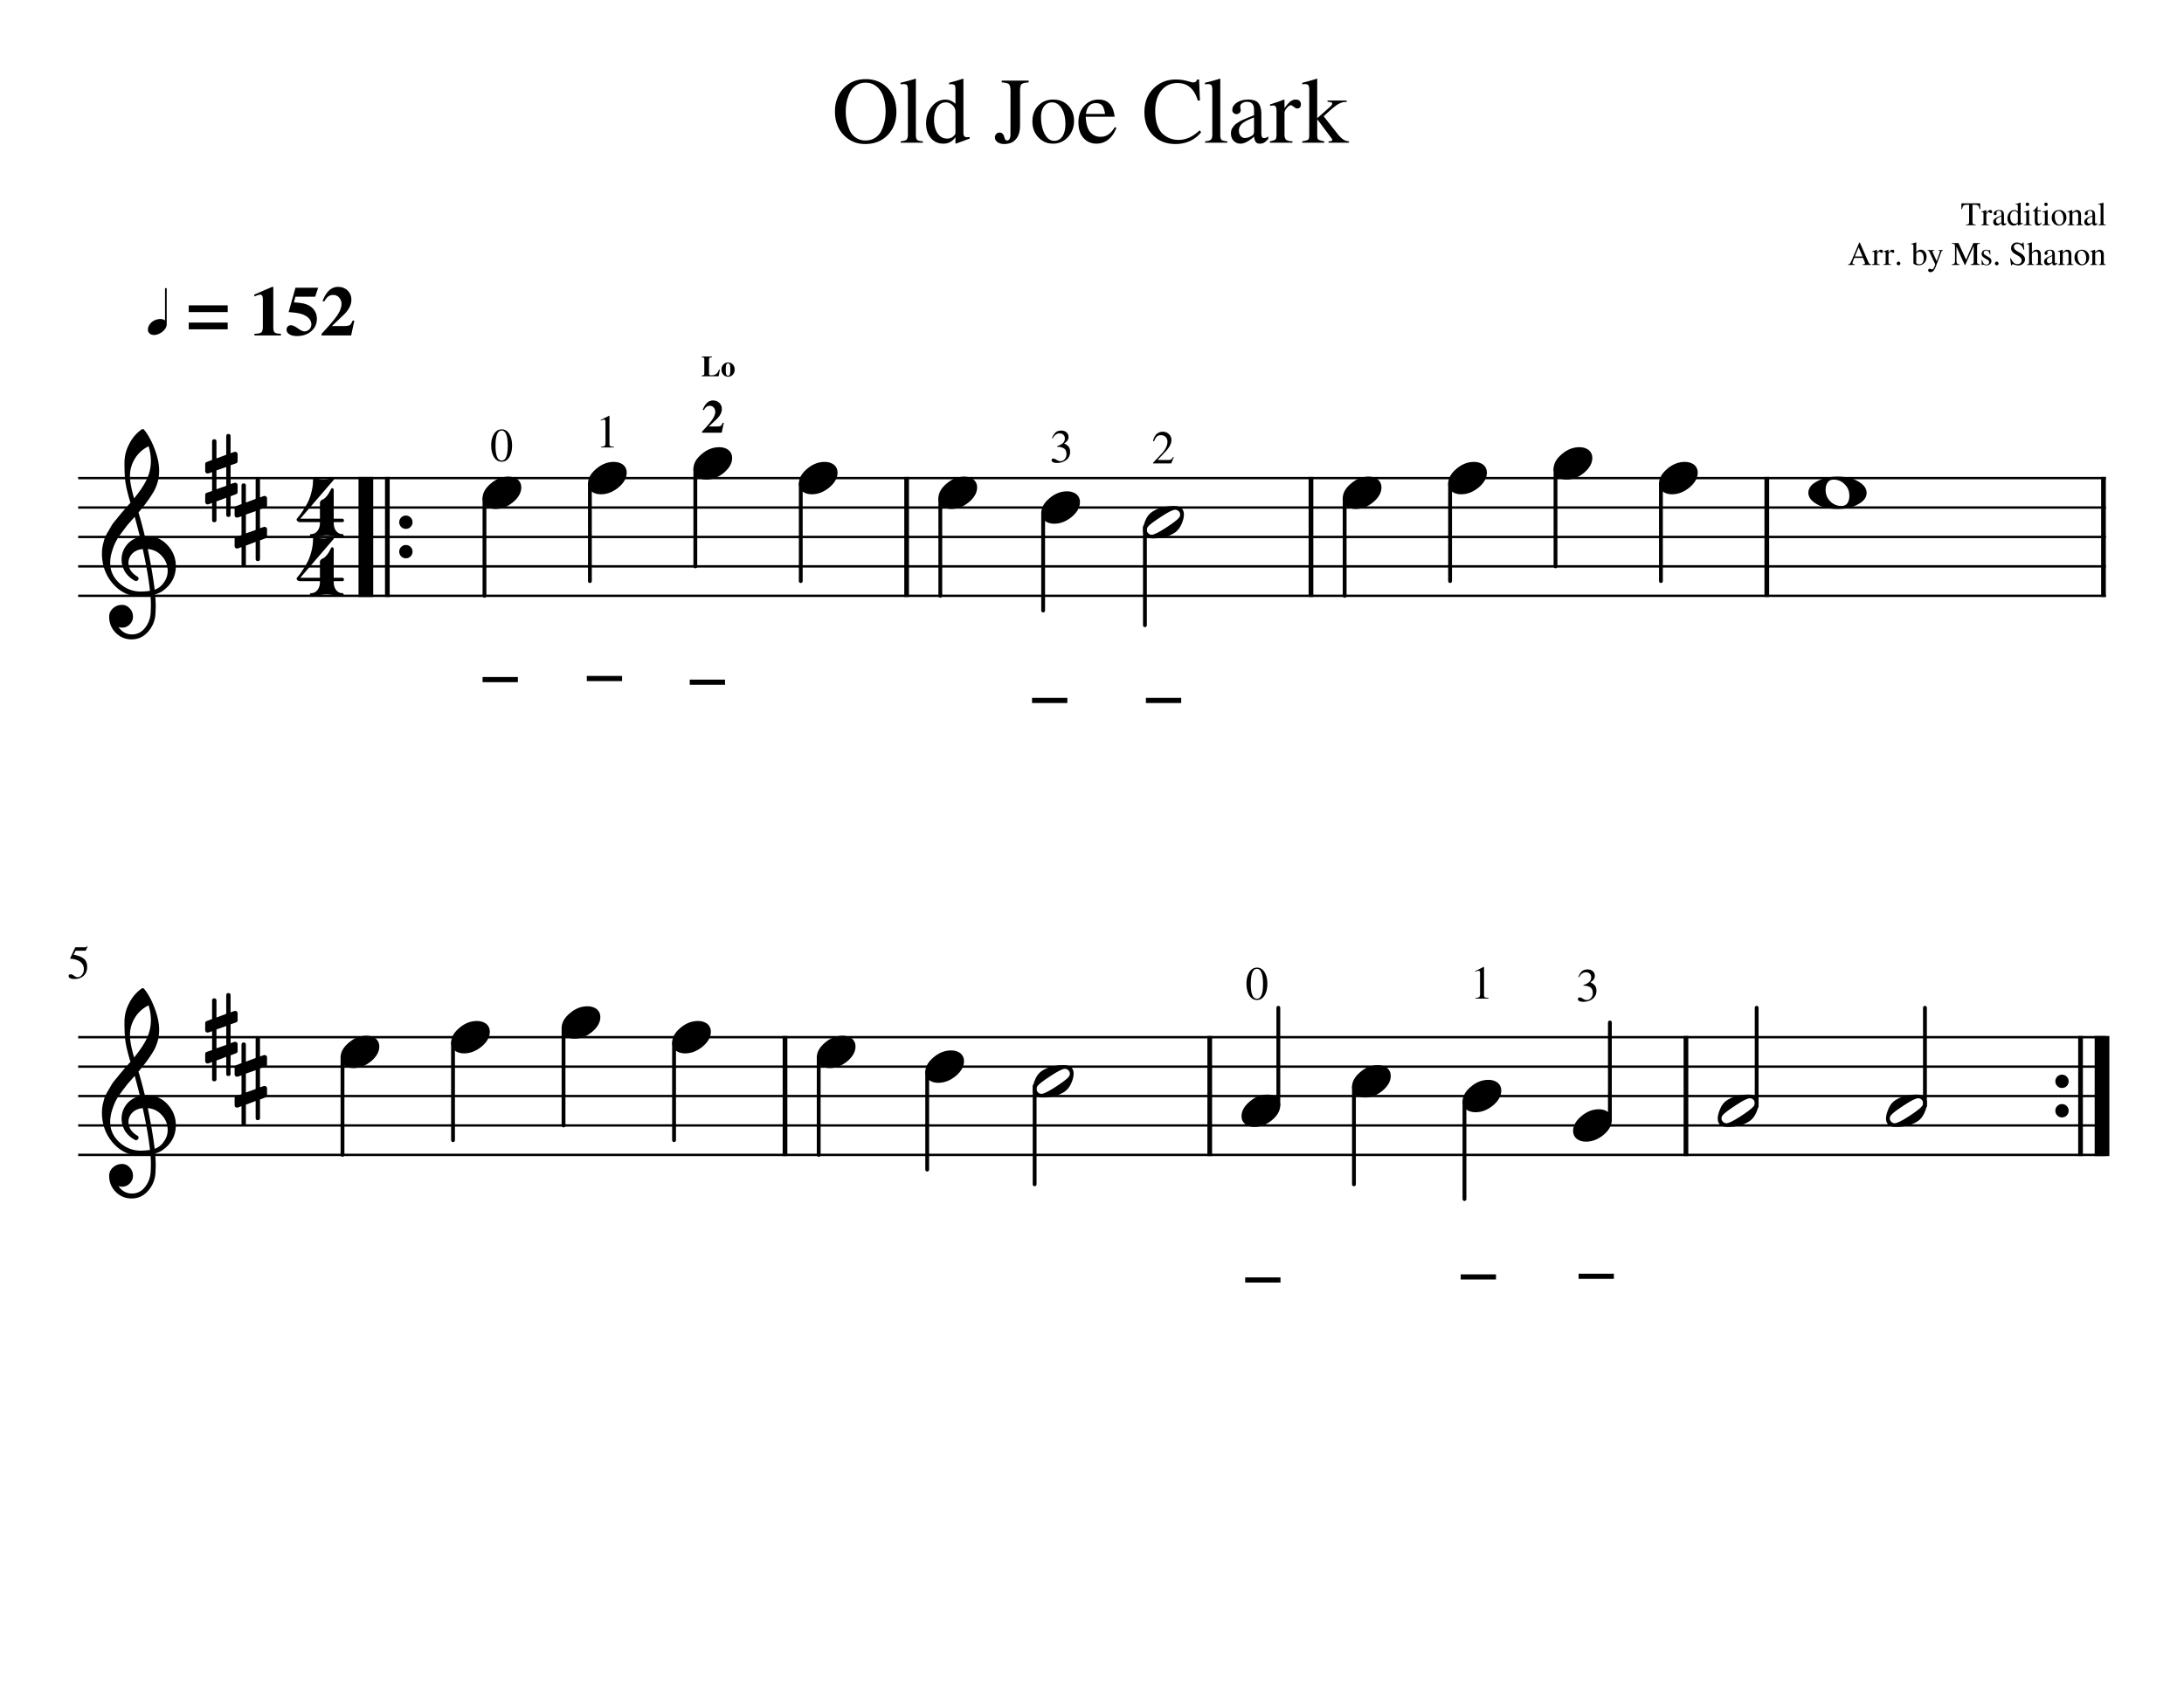 <svg width="3960" height="3060" xmlns="http://www.w3.org/2000/svg" version="1.2" baseProfile="tiny"><path fill="#fff" fill-rule="evenodd" d="M0 0h3960v3060H0V0"/><path class="StaffLines" fill="none" stroke="#000" stroke-width="4.27" stroke-linejoin="bevel" d="M141.732 866.769H3818.27M141.732 920.117H3818.27M141.732 973.465H3818.27M141.732 1026.81H3818.27M141.732 1080.16H3818.27M141.732 1880.38H3818.27M141.732 1933.73H3818.27M141.732 1987.08H3818.27M141.732 2040.43H3818.27M141.732 2093.77H3818.27"/><path class="Text" d="M1568.61 261.107c-15.33 0-28.27-5.427-38.82-16.281-10.56-10.854-15.84-25.031-15.84-42.531 0-17.167 5.22-31.263 15.67-42.289 10.44-11.026 23.77-16.539 40-16.539 16.35 0 29.71 5.484 40.1 16.453 10.38 10.969 15.57 25.317 15.57 43.047 0 17.166-5.25 31.148-15.75 41.945s-24.14 16.195-40.93 16.195m37.14-58.312c0-8.125-.79-15.352-2.38-21.68-1.58-6.328-3.59-11.411-6.02-15.25-2.43-3.838-5.29-7.003-8.56-9.492-3.28-2.49-6.47-4.185-9.58-5.086a34.307 34.307 0 00-9.59-1.352c-5.54 0-10.52 1.185-14.93 3.555s-7.88 5.336-10.43 8.899c-2.54 3.562-4.66 7.77-6.36 12.625-1.69 4.854-2.85 9.513-3.47 13.976a99.1 99.1 0 00-.93 13.649c0 5.76.56 11.406 1.69 16.937 1.13 5.531 2.94 11.065 5.43 16.602 2.49 5.536 6.2 10 11.11 13.39 4.92 3.391 10.77 5.086 17.55 5.086 6.89 0 12.86-1.695 17.89-5.086 5.03-3.39 8.82-7.854 11.37-13.39 2.54-5.537 4.38-11.071 5.51-16.602a83.629 83.629 0 001.7-16.781m27.03-49.969v-2.719c11.28-2.718 20.34-5.213 27.19-7.484l.68.344v101.484c0 4.646.77 7.677 2.3 9.094 1.53 1.416 5.02 2.297 10.45 2.64v2.547h-40.28v-2.547c5.33-.458 8.84-1.479 10.53-3.062 1.7-1.583 2.55-4.646 2.55-9.188v-81.078c0-3.968-.51-6.69-1.53-8.164-1.02-1.474-2.89-2.211-5.61-2.211-2.26 0-4.35.115-6.28.344m100.3 107.609l-.69-.531v-11.172c-5.46 7.802-12.74 11.703-21.85 11.703-9.38 0-16.95-3.377-22.71-10.132-5.76-6.756-8.64-15.581-8.64-26.477 0-12 3.44-22.216 10.34-30.648 6.89-8.433 15.21-12.649 24.94-12.649 6.14 0 12.12 2.542 17.92 7.625v-26.75c0-3.552-.51-5.898-1.52-7.039-1.02-1.141-3.12-1.711-6.29-1.711-1.59 0-2.83.057-3.74.172v-2.719c10.38-2.718 18.76-5.213 25.14-7.484l.86.344v96.109c0 3.948.48 6.544 1.45 7.789.96 1.245 2.97 1.867 6.04 1.867.56 0 1.86-.057 3.9-.172v2.688l-25.15 9.187m-15.88-9.187c4.32 0 7.94-1.206 10.84-3.617 2.9-2.412 4.35-4.571 4.35-6.477v-38.703c0-4.479-1.76-8.401-5.29-11.766-3.53-3.364-7.57-5.046-12.12-5.046-6.49 0-11.67 2.859-15.54 8.578-3.87 5.718-5.8 13.343-5.8 22.875 0 10.323 2.16 18.596 6.48 24.82 4.33 6.224 10.02 9.336 17.08 9.336m95.09-10.875c2.38 0 4.25.737 5.61 2.211 1.37 1.474 2.28 3.117 2.73 4.93.45 1.812 1.08 3.455 1.87 4.929.79 1.474 1.86 2.211 3.22 2.211 4.31 0 6.47-3.739 6.47-11.219v-78.718c0-6.23-.91-10.222-2.72-11.977-1.82-1.755-6.18-2.862-13.1-3.32v-3.219h48.8v3.219c-6.92.458-11.25 1.565-13.01 3.32-1.75 1.755-2.63 5.747-2.63 11.977v62.906c0 10.656-2.5 18.901-7.49 24.734-4.98 5.834-12.07 8.75-21.25 8.75-4.87 0-8.89-1.133-12.07-3.398-3.17-2.266-4.75-5.211-4.75-8.836 0-2.271.82-4.255 2.46-5.953 1.64-1.698 3.59-2.547 5.86-2.547m97.49-59.844c10.95 0 19.96 3.628 27.04 10.883 7.08 7.255 10.62 16.44 10.62 27.555 0 11.781-3.68 21.638-11.04 29.57-7.36 7.932-16.35 11.898-26.96 11.898-10.62 0-19.52-3.825-26.71-11.476-7.19-7.651-10.78-17.201-10.78-28.649 0-11.666 3.51-21.213 10.52-28.64 7.02-7.427 16.12-11.141 27.31-11.141m-22.19 31.531c0 12.011 2.2 22.224 6.6 30.641 4.4 8.417 10.16 12.625 17.28 12.625 6.32 0 11.29-2.693 14.9-8.078 3.62-5.386 5.42-12.849 5.42-22.391 0-11.562-2.25-20.989-6.77-28.281-4.51-7.292-10.33-10.937-17.44-10.937-5.99 0-10.82 2.411-14.49 7.234s-5.5 11.219-5.5 19.187m81.1-.421c.21 7.01 1.18 13.046 2.88 18.109 1.7 5.062 3.91 8.846 6.63 11.351 2.72 2.506 5.47 4.287 8.24 5.344 2.78 1.058 5.7 1.586 8.76 1.586 5.44 0 10.17-1.336 14.2-4.008 4.02-2.672 8.07-7.179 12.14-13.523l2.72 1.172c-3.51 9.302-8.38 16.422-14.61 21.359-6.24 4.938-13.38 7.406-21.42 7.406-9.75 0-17.65-3.445-23.72-10.336-6.06-6.89-9.09-16.205-9.09-27.945 0-12.521 3.48-22.588 10.45-30.203 6.97-7.615 15.67-11.422 26.1-11.422 8.61 0 15.3 2.578 20.06 7.735 4.76 5.156 7.76 12.947 9.01 23.375h-52.35m.32-5.094h34.69c-1.13-7.365-2.89-12.464-5.27-15.297-2.38-2.833-6.18-4.25-11.39-4.25-10.2 0-16.21 6.516-18.03 19.547m106.08-3.063c0-17.583 5.43-31.867 16.3-42.851 10.86-10.985 24.38-16.477 40.56-16.477 7.27 0 14.09.888 20.45 2.664 6.36 1.776 10.05 2.664 11.07 2.664 3.75 0 6.13-1.776 7.15-5.328h3.58l1.53 38.078h-3.92c-6.24-21.083-18.45-31.625-36.62-31.625-12.38 0-22.23 4.591-29.56 13.774-7.33 9.182-10.99 21.481-10.99 36.898 0 9.854 1.28 18.38 3.83 25.578 2.56 7.198 6 12.638 10.32 16.321 4.31 3.682 8.77 6.346 13.37 7.992s9.51 2.469 14.73 2.469c13.4 0 26.07-5.724 37.98-17.172l3.07 3.062c-5.22 6.906-11.86 12.229-19.93 15.969-8.06 3.739-16.92 5.609-26.57 5.609-16.74 0-30.32-5.268-40.73-15.804-10.41-10.537-15.62-24.477-15.62-41.821m109.64-50.656v-2.719c11.28-2.718 20.35-5.213 27.19-7.484l.69.344v101.484c0 4.646.76 7.677 2.29 9.094 1.54 1.416 5.02 2.297 10.46 2.64v2.547h-40.28v-2.547c5.32-.458 8.83-1.479 10.53-3.062 1.7-1.583 2.54-4.646 2.54-9.188v-81.078c0-3.968-.51-6.69-1.53-8.164-1.02-1.474-2.89-2.211-5.61-2.211-2.26 0-4.35.115-6.28.344m47.25 89.125c0-2.031.23-3.922.67-5.672.45-1.75 1.23-3.385 2.35-4.906a98.8 98.8 0 013.18-4.141c1-1.239 2.51-2.508 4.51-3.804 2.01-1.297 3.68-2.368 5.02-3.211 1.34-.844 3.37-1.86 6.11-3.047 2.73-1.188 4.82-2.091 6.27-2.711 1.45-.62 3.74-1.55 6.86-2.789 3.13-1.24 5.41-2.141 6.86-2.703v-10.313c0-9.364-4.28-14.047-12.83-14.047-3.38 0-6.26.823-8.61 2.469-2.36 1.646-3.54 3.599-3.54 5.859 0 .917.14 2.167.42 3.75.28 1.584.42 2.605.42 3.063 0 1.927-.78 3.599-2.34 5.016-1.55 1.416-3.37 2.125-5.44 2.125-1.98 0-3.73-.737-5.24-2.211-1.52-1.474-2.28-3.175-2.28-5.102 0-5.333 2.77-9.841 8.32-13.523 5.54-3.683 12.37-5.524 20.48-5.524 9.07 0 15.32 2.229 18.75 6.688 3.43 4.458 5.14 11.255 5.14 20.39v32.985c0 3.718.37 6.284 1.11 7.695.74 1.411 2.07 2.117 4 2.117 2.37 0 4.87-1.073 7.48-3.219v4.454c-2.94 3.406-5.52 5.723-7.74 6.953-2.21 1.229-4.7 1.843-7.46 1.843-3.38 0-5.87-.989-7.45-2.968-1.59-1.98-2.6-5.235-3.03-9.766-9.68 8.49-17.89 12.734-24.64 12.734-5.07 0-9.22-1.729-12.47-5.187s-4.88-7.891-4.88-13.297m41.83-4.406v-24.516c-10.14 3.719-17.23 7.326-21.29 10.82-4.06 3.495-6.08 7.722-6.08 12.68 0 4.625 1.12 8.065 3.38 10.32 2.25 2.256 4.68 3.383 7.27 3.383 3.82 0 7.93-1.297 12.33-3.89 1.8-1.011 2.98-2.081 3.55-3.211.56-1.13.84-2.992.84-5.586m78.36-40.86c-1.7 0-3.79-.992-6.29-2.976-2.49-1.985-4.14-2.977-4.93-2.977-2.27 0-4.82 1.657-7.66 4.969-2.83 3.313-4.25 6.339-4.25 9.078v38.547c0 4.917.97 8.232 2.9 9.945 1.92 1.714 5.78 2.685 11.56 2.914v2.547h-40.97v-2.547c5.44-1.031 8.81-2.174 10.11-3.429 1.3-1.255 1.95-4.055 1.95-8.399v-42.828c0-3.771-.42-6.427-1.27-7.969-.85-1.541-2.35-2.312-4.51-2.312-1.81 0-3.79.229-5.94.687v-2.656c9.08-2.812 17.51-5.729 25.32-8.75l.85.328v15.188c4.2-5.834 7.77-9.878 10.72-12.133 2.94-2.255 6.17-3.383 9.69-3.383 2.95 0 5.24.771 6.88 2.313 1.64 1.541 2.46 3.682 2.46 6.422 0 2.312-.59 4.127-1.78 5.445-1.18 1.318-2.8 1.976-4.84 1.976m9-43.859v-2.719c9.69-2.385 18.53-4.88 26.52-7.484l.68.344v71.39l23.28-20.734c2.61-2.271 3.91-4.198 3.91-5.781 0-1.136-.59-1.93-1.78-2.383-1.19-.453-3.43-.737-6.72-.852v-2.375h34.69v2.547c-2.61 0-4.67.143-6.21.43-1.53.286-3.71 1.052-6.54 2.297-2.84 1.245-6.15 3.398-9.95 6.461-3.79 3.062-8.47 7.14-14.02 12.234l-4.94 4.594 26.02 32.984c3.51 4.302 6.77 7.388 9.77 9.258 3.01 1.87 6.38 2.919 10.12 3.148v2.547h-37.06v-2.547c4.53 0 6.79-.849 6.79-2.546 0-.459-.17-1-.51-1.625-.33-.625-.87-1.362-1.6-2.211-.74-.849-1.22-1.498-1.45-1.946l-23.8-31.797v29.079c0 4.072.65 6.677 1.96 7.812 1.3 1.135 4.9 2.214 10.79 3.234v2.547h-39.95v-2.547c6.11-1.02 9.77-2.07 10.96-3.148 1.19-1.078 1.79-3.826 1.79-8.242v-81.938c0-4.083-.51-6.833-1.53-8.25-1.02-1.416-2.95-2.125-5.78-2.125-1.59 0-3.4.115-5.44.344M3570.39 371.255h-3.25c-3.36 0-5.6.461-6.74 1.383-1.14.922-2.07 3.018-2.79 6.289h-1.44l.36-10.313h33.83l.36 10.313h-1.44c-.68-3.313-1.59-5.419-2.73-6.32-1.14-.901-3.41-1.352-6.8-1.352h-3.25v30.563c0 2.187.34 3.601 1.02 4.242.68.64 2.26 1.018 4.74 1.133v1.14h-17.51v-1.14c2.48-.157 4.04-.566 4.68-1.227.64-.661.96-2.263.96-4.805v-29.906m39.36 15.172c-.61 0-1.35-.349-2.23-1.047-.88-.698-1.46-1.047-1.74-1.047-.8 0-1.7.586-2.7 1.758-1 1.172-1.5 2.237-1.5 3.195v13.61c0 1.739.34 2.911 1.02 3.515.68.604 2.04.943 4.09 1.016v.906h-14.47v-.906c1.92-.354 3.12-.755 3.57-1.203.46-.448.69-1.438.69-2.969v-15.109c0-1.334-.15-2.271-.45-2.813-.3-.542-.83-.812-1.59-.812-.64 0-1.34.078-2.1.234v-.937c3.21-.99 6.19-2.016 8.94-3.079l.3.11v5.359c1.48-2.062 2.74-3.489 3.78-4.281 1.04-.792 2.18-1.188 3.42-1.188 1.04 0 1.85.271 2.43.813.58.542.87 1.297.87 2.266 0 .812-.21 1.45-.63 1.914-.42.463-.98.695-1.7.695m4.36 15.984c0-.718.08-1.385.23-2 .16-.614.43-1.192.83-1.734.4-.542.77-1.031 1.12-1.469.36-.437.89-.883 1.6-1.336.71-.453 1.3-.831 1.77-1.133.48-.302 1.19-.661 2.16-1.078.96-.416 1.7-.734 2.21-.953.51-.219 1.32-.547 2.42-.984 1.11-.438 1.91-.755 2.42-.953v-3.641c0-3.302-1.51-4.953-4.53-4.953-1.19 0-2.2.289-3.04.867-.84.578-1.26 1.268-1.26 2.07 0 .323.06.763.16 1.321.11.557.16.919.16 1.086 0 .677-.28 1.265-.83 1.765-.55.5-1.19.75-1.92.75-.7 0-1.32-.26-1.85-.781-.54-.521-.81-1.12-.81-1.797 0-1.885.98-3.476 2.94-4.773 1.96-1.297 4.37-1.946 7.23-1.946 3.2 0 5.4.787 6.61 2.36s1.81 3.969 1.81 7.187v11.641c0 1.312.13 2.219.4 2.719.26.5.73.75 1.42.75.83 0 1.71-.381 2.62-1.141v1.578c-1.03 1.198-1.94 2.013-2.72 2.445-.78.433-1.66.649-2.64.649-1.18 0-2.06-.349-2.62-1.047s-.92-1.844-1.06-3.437c-3.42 2.989-6.32 4.484-8.71 4.484-1.79 0-3.26-.609-4.4-1.828-1.15-1.219-1.72-2.781-1.72-4.688m14.76-1.547v-8.656c-3.58 1.313-6.09 2.583-7.51 3.813-1.43 1.229-2.14 2.724-2.14 4.484 0 1.625.39 2.836 1.18 3.633.8.797 1.65 1.195 2.57 1.195 1.35 0 2.8-.458 4.36-1.375.63-.354 1.05-.732 1.25-1.133.19-.401.29-1.054.29-1.961m30.05 8.063l-.23-.172v-3.953c-1.93 2.75-4.5 4.125-7.72 4.125-3.32 0-5.99-1.19-8.02-3.57-2.03-2.381-3.05-5.493-3.05-9.336 0-4.24 1.22-7.847 3.65-10.821 2.43-2.974 5.37-4.461 8.81-4.461 2.16 0 4.27.896 6.33 2.688v-9.438c0-1.26-.18-2.091-.54-2.492-.36-.401-1.11-.601-2.23-.601-.56 0-1 .02-1.31.062v-.969c3.65-.958 6.61-1.838 8.87-2.64l.3.125v33.922c0 1.395.17 2.312.51 2.75.35.437 1.06.656 2.13.656.2 0 .66-.021 1.39-.063v.954l-8.89 3.234m-5.59-3.234c1.52 0 2.79-.425 3.82-1.274 1.02-.849 1.54-1.612 1.54-2.289v-13.656c0-1.584-.63-2.969-1.87-4.156-1.25-1.188-2.68-1.782-4.29-1.782-2.28 0-4.11 1.011-5.48 3.032-1.37 2.02-2.05 4.713-2.05 8.078 0 3.635.76 6.552 2.29 8.75 1.52 2.198 3.54 3.297 6.04 3.297m18.73-20.938c-.87 0-1.71.057-2.52.172v-.891c2.82-.802 5.94-1.901 9.36-3.297l.24.172v21.297c0 2.167.25 3.539.75 4.117.5.578 1.73.946 3.69 1.102v.906h-14.29v-.906c2.09-.115 3.4-.471 3.94-1.07.54-.599.81-1.982.81-4.149v-13.922c0-1.312-.15-2.229-.45-2.75-.3-.521-.81-.781-1.53-.781m3.98-17.406c.89 0 1.64.302 2.25.906.61.604.91 1.323.91 2.156 0 .886-.3 1.617-.91 2.196-.61.578-1.36.867-2.25.867-.84 0-1.55-.3-2.14-.899a2.988 2.988 0 01-.87-2.156c0-.838.3-1.56.91-2.164.6-.604 1.3-.906 2.1-.906m24.57 13.984v1.797h-6.05v17.156c0 1.886.24 3.258.72 4.117.48.86 1.28 1.29 2.39 1.29 1.24 0 2.44-.698 3.61-2.094l.78.656c-1.93 3.115-4.33 4.672-7.2 4.672-3.61 0-5.41-2.552-5.41-7.656V383.13h-3.17c-.17-.115-.25-.245-.25-.391 0-.187.06-.338.18-.453.12-.114.35-.273.69-.476.35-.203.76-.495 1.25-.875.48-.38 1.14-1.071 1.99-2.071.84-1 1.77-2.198 2.78-3.593.65-.917 1.05-1.474 1.2-1.672.29 0 .44.26.44.781v6.953h6.05m5.09 3.422c-.87 0-1.71.057-2.51.172v-.891c2.81-.802 5.93-1.901 9.35-3.297l.24.172v21.297c0 2.167.25 3.539.75 4.117.5.578 1.73.946 3.69 1.102v.906h-14.28v-.906c2.08-.115 3.39-.471 3.93-1.07.54-.599.82-1.982.82-4.149v-13.922c0-1.312-.16-2.229-.46-2.75-.3-.521-.81-.781-1.53-.781m3.99-17.406c.88 0 1.63.302 2.24.906.61.604.91 1.323.91 2.156 0 .886-.3 1.617-.91 2.196-.61.578-1.36.867-2.24.867-.85 0-1.56-.3-2.15-.899a2.988 2.988 0 01-.87-2.156c0-.838.3-1.56.91-2.164.6-.604 1.3-.906 2.11-.906m23.81 13.39c3.87 0 7.06 1.279 9.55 3.836 2.5 2.558 3.74 5.8 3.74 9.727 0 4.156-1.29 7.633-3.89 10.43-2.6 2.796-5.77 4.195-9.52 4.195-3.74 0-6.88-1.349-9.42-4.047-2.54-2.698-3.81-6.068-3.81-10.109 0-4.115 1.24-7.482 3.72-10.102 2.47-2.62 5.68-3.93 9.63-3.93m-7.83 11.125c0 4.24.78 7.844 2.34 10.813 1.55 2.969 3.59 4.453 6.1 4.453 2.23 0 3.98-.95 5.26-2.852 1.27-1.901 1.91-4.533 1.91-7.898 0-4.083-.8-7.411-2.39-9.984-1.6-2.573-3.65-3.86-6.16-3.86-2.11 0-3.82.852-5.11 2.555-1.3 1.703-1.95 3.961-1.95 6.773m23.03-7.468v-1.016c2.97-.865 5.75-1.745 8.34-2.641l.43.11v4.687c2.03-1.896 3.63-3.169 4.8-3.82 1.17-.651 2.46-.977 3.85-.977 2.21 0 3.95.784 5.22 2.352 1.27 1.568 1.91 3.768 1.91 6.602v13.765c0 1.49.24 2.485.72 2.985s1.45.828 2.93.984v.906h-12.53v-.906c1.52-.115 2.53-.513 3.03-1.195.5-.683.75-1.967.75-3.852v-12.578c0-3.886-1.45-5.828-4.36-5.828-1 0-1.91.232-2.75.695-.83.464-1.96 1.372-3.39 2.727v16.906c0 1.083.28 1.846.84 2.289.56.443 1.6.721 3.12.836v.906h-12.78v-.906c1.52-.115 2.52-.464 3-1.047s.71-1.734.71-3.453v-14.922c0-1.49-.15-2.503-.47-3.039-.32-.536-.9-.805-1.74-.805-.76 0-1.31.078-1.63.235m30.53 18.015c0-.718.08-1.385.24-2 .15-.614.43-1.192.82-1.734.4-.542.78-1.031 1.13-1.469.35-.437.89-.883 1.59-1.336.71-.453 1.3-.831 1.78-1.133.47-.302 1.19-.661 2.15-1.078.97-.416 1.7-.734 2.21-.953.51-.219 1.32-.547 2.43-.984 1.1-.438 1.91-.755 2.42-.953v-3.641c0-3.302-1.51-4.953-4.53-4.953-1.19 0-2.2.289-3.04.867-.84.578-1.26 1.268-1.26 2.07 0 .323.05.763.16 1.321.1.557.15.919.15 1.086 0 .677-.27 1.265-.83 1.765-.55.5-1.19.75-1.92.75-.7 0-1.31-.26-1.85-.781s-.8-1.12-.8-1.797c0-1.885.98-3.476 2.93-4.773 1.96-1.297 4.37-1.946 7.24-1.946 3.2 0 5.4.787 6.61 2.36s1.81 3.969 1.81 7.187v11.641c0 1.312.13 2.219.39 2.719s.73.75 1.42.75c.84 0 1.71-.381 2.63-1.141v1.578c-1.03 1.198-1.94 2.013-2.72 2.445-.78.433-1.66.649-2.64.649-1.19 0-2.06-.349-2.63-1.047-.56-.698-.91-1.844-1.06-3.437-3.42 2.989-6.32 4.484-8.7 4.484-1.79 0-3.26-.609-4.41-1.828-1.14-1.219-1.72-2.781-1.72-4.688m14.77-1.547v-8.656c-3.59 1.313-6.09 2.583-7.52 3.813-1.42 1.229-2.14 2.724-2.14 4.484 0 1.625.4 2.836 1.19 3.633.79.797 1.64 1.195 2.56 1.195 1.36 0 2.81-.458 4.36-1.375.64-.354 1.05-.732 1.25-1.133.2-.401.3-1.054.3-1.961m10.12-29.906v-.969c3.99-.958 7.2-1.838 9.61-2.64l.24.125v35.812c0 1.646.27 2.719.81 3.219s1.77.807 3.69.922v.906h-14.22v-.906c1.88-.156 3.13-.513 3.72-1.07.6-.558.9-1.638.9-3.243v-28.625c0-1.395-.18-2.354-.54-2.875-.36-.52-1.02-.781-1.99-.781-.79 0-1.53.042-2.22.125M3392.62 479.193v1.14h-15.29v-1.14c1.59-.042 2.69-.201 3.29-.477.61-.276.91-.789.91-1.539 0-.938-.38-2.255-1.14-3.953l-2.47-5.672h-15.72l-2.76 6.922c-.32.823-.47 1.588-.47 2.297 0 1.614 1.36 2.422 4.07 2.422v1.14h-11.87v-1.14c1.48-.084 2.63-.654 3.45-1.711.81-1.058 2.14-3.769 3.99-8.133l12.47-29.453h1.2l14.94 34.078c.97 2.198 1.77 3.596 2.4 4.195.64.599 1.64.94 3 1.024m-29.4-14.282h13.86l-6.96-16.5-6.9 16.5m48.42-6.484c-.61 0-1.35-.349-2.23-1.047-.88-.698-1.46-1.047-1.74-1.047-.8 0-1.7.586-2.7 1.758-1 1.172-1.5 2.237-1.5 3.195v13.61c0 1.739.34 2.911 1.02 3.515.68.604 2.04.943 4.09 1.016v.906h-14.47v-.906c1.92-.354 3.12-.755 3.58-1.203.45-.448.68-1.438.68-2.969v-15.109c0-1.334-.15-2.271-.45-2.813-.3-.542-.83-.812-1.59-.812-.64 0-1.34.078-2.1.234v-.937c3.21-.99 6.19-2.016 8.94-3.079l.3.11v5.359c1.48-2.062 2.74-3.489 3.78-4.281 1.04-.792 2.18-1.188 3.42-1.188 1.04 0 1.85.271 2.43.813.58.542.87 1.297.87 2.266 0 .812-.21 1.45-.63 1.914-.42.463-.98.695-1.7.695m20.69 0c-.61 0-1.35-.349-2.23-1.047-.88-.698-1.46-1.047-1.74-1.047-.8 0-1.71.586-2.71 1.758-1 1.172-1.5 2.237-1.5 3.195v13.61c0 1.739.35 2.911 1.03 3.515.68.604 2.04.943 4.08 1.016v.906h-14.47v-.906c1.93-.354 3.12-.755 3.58-1.203.46-.448.69-1.438.69-2.969v-15.109c0-1.334-.15-2.271-.45-2.813-.3-.542-.84-.812-1.6-.812-.63 0-1.33.078-2.09.234v-.937c3.21-.99 6.19-2.016 8.94-3.079l.29.11v5.359c1.48-2.062 2.74-3.489 3.79-4.281 1.04-.792 2.18-1.188 3.42-1.188 1.04 0 1.85.271 2.43.813.58.542.86 1.297.86 2.266 0 .812-.2 1.45-.62 1.914-.42.463-.99.695-1.7.695m10.03 15.906c.91 0 1.7.341 2.35 1.024.65.682.98 1.481.98 2.398 0 .875-.34 1.633-1.01 2.273-.67.641-1.47.961-2.39.961-.86 0-1.61-.32-2.25-.961-.63-.64-.95-1.398-.95-2.273 0-.917.33-1.716.98-2.398.65-.683 1.41-1.024 2.29-1.024m32.15-34.859v18.203c.61-1.438 1.69-2.62 3.24-3.547 1.55-.927 3.24-1.391 5.08-1.391 2.93 0 5.39 1.245 7.37 3.735 1.98 2.489 2.97 5.562 2.97 9.219 0 4.302-1.33 7.916-3.98 10.843-2.66 2.927-5.94 4.391-9.83 4.391-2.41 0-4.67-.399-6.78-1.195-2.11-.797-3.16-1.644-3.16-2.539v-31.235c0-1.239-.19-2.06-.57-2.461-.38-.401-1.17-.601-2.37-.601-.45 0-.79.02-1.03.062v-.969a83.12 83.12 0 008.77-2.64l.29.125m0 21.422v15.312c0 .771.58 1.451 1.74 2.039 1.15.589 2.51.883 4.06.883 2.47 0 4.38-.932 5.73-2.797 1.36-1.864 2.04-4.479 2.04-7.844 0-3.687-.69-6.635-2.07-8.843-1.37-2.209-3.23-3.313-5.57-3.313-1.56 0-2.93.466-4.13 1.399-1.2.932-1.8 1.987-1.8 3.164m28.85 27.484c1.12 0 2.3-1.242 3.54-3.727 1.24-2.484 1.86-4.304 1.86-5.46 0-.521-.88-2.542-2.64-6.063l-7.92-17.031c-.48-1.042-1.5-1.683-3.06-1.922v-.844h12.36v.906c-1.28.042-2.18.183-2.71.422-.52.24-.78.636-.78 1.188 0 .604.21 1.364.61 2.281l6.89 15.188 5.83-16.563c.16-.365.24-.703.24-1.016 0-1-.96-1.5-2.88-1.5v-.906h8.09v.906c-.71.073-1.28.3-1.7.68-.42.38-.81 1.05-1.17 2.008l-9.23 24.484c-1.61 4.323-3.2 7.404-4.78 9.242-1.58 1.839-3.37 2.758-5.37 2.758-1.28 0-2.34-.33-3.17-.992-.84-.661-1.26-1.492-1.26-2.492 0-.719.26-1.339.77-1.859.52-.521 1.12-.782 1.81-.782.87 0 1.81.183 2.81.547 1 .365 1.62.547 1.86.547m75.34-42.422l-15.36 34.375h-.84l-15.06-33v24.188c0 3.031.35 5.039 1.07 6.023.72.984 2.24 1.534 4.57 1.649v1.14h-14.1v-1.14c2.48-.157 4.07-.706 4.77-1.649.7-.943 1.04-2.95 1.04-6.023v-24.36c0-2.208-.33-3.622-.99-4.242-.66-.62-2.23-1.008-4.71-1.164v-1.141h11.89l13.86 30.297 13.25-30.297h11.94v1.141c-2.24.198-3.67.617-4.29 1.258-.62.64-.93 2.023-.93 4.148v26.625c0 2.125.32 3.519.96 4.18.64.661 2.06 1.07 4.26 1.227v1.14h-16.8v-1.14c2.37-.157 3.87-.586 4.51-1.29.64-.703.96-2.294.96-4.773v-27.172m28.31 7.969c.05 0 .37-.198.97-.594h.66l.23 8.156h-.89c-.69-2.677-1.53-4.575-2.53-5.695-1-1.12-2.36-1.68-4.08-1.68-1.35 0-2.46.381-3.33 1.141-.86.76-1.29 1.74-1.29 2.938 0 1.718.86 3.078 2.59 4.078l6.47 3.843c1.8 1.084 3.09 2.175 3.88 3.274.78 1.099 1.17 2.388 1.17 3.867 0 2.083-.83 3.883-2.49 5.398-1.67 1.516-3.66 2.274-5.98 2.274-1 0-2.34-.18-4.02-.539-1.67-.36-2.72-.539-3.12-.539-.6 0-1.05.239-1.38.719h-.78v-9.36h.97c.64 2.802 1.4 4.781 2.28 5.938 1.27 1.645 3.05 2.468 5.33 2.468 1.52 0 2.73-.39 3.63-1.171.9-.782 1.35-1.834 1.35-3.157 0-1.791-1.04-3.291-3.12-4.5l-3.47-1.968c-2.56-1.438-4.37-2.818-5.44-4.141-1.06-1.323-1.59-2.823-1.59-4.5 0-2.167.77-3.938 2.31-5.313 1.54-1.375 3.5-2.062 5.86-2.062 1.31 0 2.55.187 3.71.562 1.16.375 1.86.563 2.1.563m13.41 20.406c.92 0 1.7.341 2.35 1.024.65.682.98 1.481.98 2.398 0 .875-.34 1.633-1.01 2.273-.67.641-1.47.961-2.38.961-.87 0-1.62-.32-2.25-.961-.64-.64-.96-1.398-.96-2.273 0-.917.33-1.716.98-2.398.65-.683 1.41-1.024 2.29-1.024m45.17-2.25c0-1.864-.66-3.523-1.98-4.976-1.33-1.454-2.93-2.698-4.82-3.735a197.938 197.938 0 01-5.61-3.195 16.453 16.453 0 01-4.74-4.211c-1.32-1.714-1.97-3.706-1.97-5.977 0-3.073 1.02-5.573 3.07-7.5 2.06-1.927 4.47-2.89 7.25-2.89 1.69 0 3.52.364 5.49 1.094 1.97.729 3.16 1.093 3.56 1.093 1.05 0 1.7-.729 1.94-2.187h1.26l1.35 12.953h-1.52c-.97-3.521-2.45-6.12-4.43-7.797-1.99-1.677-4.2-2.516-6.61-2.516-1.85 0-3.35.516-4.52 1.547-1.17 1.032-1.75 2.365-1.75 4 0 1.594.68 3.107 2.05 4.539 1.36 1.433 3.63 3.024 6.81 4.774 3.98 2.114 6.86 4.195 8.63 6.242 1.78 2.047 2.67 4.305 2.67 6.773 0 3.125-1.19 5.75-3.57 7.875-2.37 2.125-5.29 3.188-8.76 3.188-2 0-4.03-.37-6.09-1.109-2.05-.74-3.32-1.11-3.8-1.11-.44 0-.81.208-1.13.625-.31.417-.49.927-.53 1.531h-1.33l-1.79-12.843h1.39c1.47 3.614 3.18 6.278 5.14 7.992 1.96 1.713 4.27 2.57 6.94 2.57 2.2 0 3.99-.627 5.35-1.883 1.37-1.255 2.05-2.877 2.05-4.867m18.61-12.328v14.453c0 2.083.24 3.425.72 4.024.48.599 1.6.997 3.36 1.195v.906h-13.03v-.906c1.73-.24 2.8-.638 3.22-1.195.41-.558.62-1.899.62-4.024v-28.25c0-1.281-.17-2.122-.51-2.523-.33-.401-1.08-.602-2.24-.602-.28 0-.62.042-1.03.125v-.969c2.84-.76 5.7-1.64 8.58-2.64l.31.187v18.235c1.34-1.802 2.7-3.091 4.08-3.868 1.37-.776 2.94-1.164 4.69-1.164 4.94 0 7.42 3.177 7.42 9.532v11.937c0 2.083.19 3.396.57 3.938.38.541 1.39.968 3.04 1.281v.906h-12.78v-.906c1.72-.156 2.82-.555 3.32-1.195.5-.641.75-1.982.75-4.024v-11.875c0-4.239-1.49-6.359-4.48-6.359-1.15 0-2.23.289-3.24.867-1.02.578-2.14 1.549-3.37 2.914m22.13 14.656c0-.718.07-1.385.23-2 .16-.614.43-1.192.83-1.734.39-.542.77-1.031 1.12-1.469.36-.437.89-.883 1.6-1.336.71-.453 1.3-.831 1.77-1.133.47-.302 1.19-.661 2.16-1.078.96-.416 1.7-.734 2.21-.953.51-.219 1.32-.547 2.42-.984 1.1-.438 1.91-.755 2.42-.953v-3.641c0-3.302-1.51-4.953-4.53-4.953-1.19 0-2.2.289-3.04.867-.84.578-1.26 1.268-1.26 2.07 0 .323.06.763.16 1.321.1.557.16.919.16 1.086 0 .677-.28 1.265-.83 1.765-.55.5-1.19.75-1.92.75-.7 0-1.32-.26-1.86-.781-.53-.521-.8-1.12-.8-1.797 0-1.885.98-3.476 2.94-4.773 1.96-1.297 4.37-1.946 7.23-1.946 3.2 0 5.4.787 6.61 2.36s1.81 3.969 1.81 7.187v11.641c0 1.312.13 2.219.39 2.719s.74.75 1.43.75c.83 0 1.7-.381 2.62-1.141v1.578c-1.03 1.198-1.94 2.013-2.72 2.445-.78.433-1.66.649-2.64.649-1.19 0-2.06-.349-2.62-1.047-.57-.698-.92-1.844-1.07-3.437-3.41 2.989-6.31 4.484-8.7 4.484-1.79 0-3.26-.609-4.41-1.828-1.14-1.219-1.71-2.781-1.71-4.688m14.76-1.547v-8.656c-3.58 1.313-6.09 2.583-7.51 3.813-1.43 1.229-2.14 2.724-2.14 4.484 0 1.625.39 2.836 1.18 3.633.79.797 1.65 1.195 2.57 1.195 1.35 0 2.8-.458 4.35-1.375.64-.354 1.06-.732 1.25-1.133.2-.401.3-1.054.3-1.961m10.13-16.468v-1.016c2.97-.865 5.75-1.745 8.34-2.641l.42.11v4.687c2.03-1.896 3.64-3.169 4.81-3.82 1.17-.651 2.45-.977 3.85-.977 2.21 0 3.95.784 5.22 2.352 1.27 1.568 1.9 3.768 1.9 6.602v13.765c0 1.49.24 2.485.72 2.985s1.46.828 2.94.984v.906h-12.53v-.906c1.52-.115 2.53-.513 3.03-1.195.5-.683.75-1.967.75-3.852v-12.578c0-3.886-1.45-5.828-4.36-5.828-1 0-1.92.232-2.75.695-.83.464-1.96 1.372-3.39 2.727v16.906c0 1.083.28 1.846.84 2.289.55.443 1.59.721 3.11.836v.906h-12.78v-.906c1.52-.115 2.52-.464 3-1.047s.72-1.734.72-3.453v-14.922c0-1.49-.16-2.503-.48-3.039-.31-.536-.89-.805-1.74-.805-.76 0-1.3.078-1.62.235m43.57-3.657c3.88 0 7.06 1.279 9.56 3.836 2.49 2.558 3.74 5.8 3.74 9.727 0 4.156-1.3 7.633-3.9 10.43-2.6 2.796-5.77 4.195-9.51 4.195-3.75 0-6.89-1.349-9.42-4.047-2.54-2.698-3.81-6.068-3.81-10.109 0-4.115 1.24-7.482 3.71-10.102 2.48-2.62 5.69-3.93 9.63-3.93m-7.82 11.125c0 4.24.78 7.844 2.33 10.813 1.56 2.969 3.59 4.453 6.1 4.453 2.23 0 3.99-.95 5.26-2.852 1.28-1.901 1.92-4.533 1.92-7.898 0-4.083-.8-7.411-2.39-9.984-1.6-2.573-3.65-3.86-6.16-3.86-2.12 0-3.82.852-5.12 2.555-1.29 1.703-1.94 3.961-1.94 6.773m23.03-7.468v-1.016c2.97-.865 5.75-1.745 8.34-2.641l.42.11v4.687c2.03-1.896 3.64-3.169 4.81-3.82 1.17-.651 2.45-.977 3.85-.977 2.21 0 3.95.784 5.22 2.352 1.27 1.568 1.9 3.768 1.9 6.602v13.765c0 1.49.24 2.485.72 2.985s1.46.828 2.94.984v.906h-12.53v-.906c1.52-.115 2.53-.513 3.03-1.195.5-.683.75-1.967.75-3.852v-12.578c0-3.886-1.45-5.828-4.36-5.828-1 0-1.92.232-2.75.695-.83.464-1.96 1.372-3.39 2.727v16.906c0 1.083.28 1.846.84 2.289.55.443 1.59.721 3.11.836v.906h-12.78v-.906c1.52-.115 2.52-.464 3-1.047s.72-1.734.72-3.453v-14.922c0-1.49-.16-2.503-.47-3.039-.32-.536-.9-.805-1.75-.805-.76 0-1.3.078-1.62.235"/><path class="MeasureNumber" d="M152.076 1756.98c0-3.03-.664-5.72-1.992-8.06-1.328-2.34-2.943-4.16-4.844-5.45-1.901-1.28-4.029-2.34-6.383-3.17-2.354-.83-4.393-1.37-6.117-1.63-1.724-.26-3.242-.39-4.555-.39-.677 0-1.015-.23-1.015-.69 0-.16.031-.3.094-.4l9.265-19.79h17.766c.906 0 1.627-.14 2.164-.42.536-.28 1.117-.87 1.742-1.78l.766.6-3.235 7.1c-.229.48-.88.72-1.953.72h-16.656l-3.578 7.28c8.281 1.49 14.432 3.91 18.453 7.25 4.021 3.35 6.031 8.25 6.031 14.71 0 3.38-.523 6.39-1.57 9.03-1.047 2.63-2.378 4.76-3.992 6.37a20.61 20.61 0 01-5.61 3.96c-2.125 1.03-4.166 1.73-6.125 2.1-1.958.37-3.927.55-5.906.55-3.177 0-5.7-.47-7.57-1.41s-2.805-2.25-2.805-3.91c0-2.12 1.219-3.18 3.656-3.18 1.584 0 3.638.88 6.164 2.64 2.526 1.75 4.524 2.63 5.993 2.63 3.343 0 6.148-1.42 8.414-4.24 2.265-2.83 3.398-6.3 3.398-10.42"/><path class="BarLine" fill="none" stroke="#000" stroke-width="26.67" stroke-linejoin="bevel" d="M663.393 864.635V1082.3"/><path class="BarLine" fill="none" stroke="#000" stroke-width="8.54" stroke-linejoin="bevel" d="M702.337 864.635V1082.3"/><path class="BarLine" d="M727.394 955.327c-2.367-2.357-3.551-5.202-3.551-8.536 0-3.334 1.184-6.185 3.551-8.552 2.367-2.368 5.218-3.551 8.552-3.551 3.335 0 6.18 1.183 8.536 3.55 2.356 2.368 3.534 5.219 3.534 8.553 0 3.334-1.178 6.18-3.534 8.536s-5.201 3.534-8.536 3.534c-3.334 0-6.185-1.178-8.552-3.534M727.394 1008.672c-2.367-2.357-3.551-5.202-3.551-8.536 0-3.334 1.184-6.185 3.551-8.552 2.367-2.368 5.218-3.551 8.552-3.551 3.335 0 6.18 1.183 8.536 3.55 2.356 2.368 3.534 5.219 3.534 8.553 0 3.334-1.178 6.18-3.534 8.536s-5.201 3.534-8.536 3.534c-3.334 0-6.185-1.178-8.552-3.534"/><path class="BarLine" fill="none" stroke="#000" stroke-width="8.54" stroke-linejoin="bevel" d="M1643.87 864.635V1082.3M2377.03 864.635V1082.3M3203.54 864.635V1082.3M3814 864.635V1082.3M1423.38 1878.25v217.66M2193.48 1878.25v217.66M3056.94 1878.25v217.66"/><path class="BarLine" d="M3730.261 1968.942c-2.367-2.357-3.551-5.202-3.551-8.536 0-3.334 1.184-6.185 3.551-8.552 2.367-2.368 5.218-3.551 8.552-3.551 3.335 0 6.18 1.183 8.536 3.55 2.356 2.368 3.534 5.219 3.534 8.553 0 3.334-1.178 6.18-3.534 8.536s-5.201 3.534-8.536 3.534c-3.334 0-6.185-1.178-8.552-3.534M3730.261 2022.292c-2.367-2.357-3.551-5.202-3.551-8.536 0-3.334 1.184-6.185 3.551-8.552 2.367-2.368 5.218-3.551 8.552-3.551 3.335 0 6.18 1.183 8.536 3.55 2.356 2.368 3.534 5.219 3.534 8.553 0 3.334-1.178 6.18-3.534 8.536s-5.201 3.534-8.536 3.534c-3.334 0-6.185-1.178-8.552-3.534"/><path class="BarLine" fill="none" stroke="#000" stroke-width="8.54" stroke-linejoin="bevel" d="M3772.41 1878.25v217.66"/><path class="BarLine" fill="none" stroke="#000" stroke-width="26.67" stroke-linejoin="bevel" d="M3811.35 1878.25v217.66"/><path class="Stem" fill="none" stroke="#000" stroke-width="6.94" stroke-linecap="round" stroke-linejoin="bevel" d="M878.448 903.463v176.697M1069.6 876.789v176.701M1260.76 850.115v176.695M1451.92 876.789v176.701M1704.96 903.463v176.697M1891.42 930.137v176.703M2075.96 955.156v178.354M2438.11 903.463v176.697M2629.27 876.789v176.701M2820.43 850.115v176.695M3011.58 876.789v176.701M621.014 1917.08v176.69M821.407 1890.4v176.7M1021.8 1863.73v176.7M1222.19 1890.4v176.7M1484.47 1917.08v176.69M1681.19 1943.75v176.7M1875.99 1968.77v178.35M2317.87 2003.73v-176.7M2454.96 1970.42v176.7M2655.35 1997.1v176.7M2919.04 2030.41v-176.7M3185.17 2005.56v-178.53M3490.29 2005.56v-178.53"/><path class="Note" d="M921.86 864.068c6.668 0 12.303 1.734 16.904 5.202 4.29 3.756 6.435 8.48 6.435 14.17 0 9.58-4.923 18.539-14.77 26.874-10.003 8.336-20.706 12.504-32.11 12.504-6.668 0-12.292-1.734-16.87-5.202-4.313-3.756-6.469-8.48-6.469-14.17 0-9.58 5.001-18.539 15.004-26.874 9.736-8.336 20.361-12.504 31.876-12.504M1113.02 837.394c6.668 0 12.303 1.734 16.904 5.202 4.29 3.756 6.435 8.48 6.435 14.17 0 9.58-4.923 18.539-14.77 26.874-10.003 8.336-20.706 12.504-32.11 12.504-6.668 0-12.292-1.734-16.87-5.202-4.313-3.756-6.469-8.48-6.469-14.17 0-9.58 5.001-18.539 15.004-26.874 9.736-8.336 20.361-12.504 31.876-12.504M1304.17 810.72c6.668 0 12.303 1.734 16.904 5.202 4.29 3.756 6.435 8.48 6.435 14.17 0 9.58-4.923 18.539-14.77 26.874-10.003 8.336-20.706 12.504-32.11 12.504-6.668 0-12.292-1.734-16.87-5.202-4.313-3.756-6.469-8.48-6.469-14.17 0-9.58 5.001-18.539 15.004-26.874 9.736-8.336 20.361-12.504 31.876-12.504M1495.33 837.394c6.668 0 12.303 1.734 16.904 5.202 4.29 3.756 6.435 8.48 6.435 14.17 0 9.58-4.923 18.539-14.77 26.874-10.003 8.336-20.706 12.504-32.11 12.504-6.668 0-12.292-1.734-16.87-5.202-4.313-3.756-6.469-8.48-6.469-14.17 0-9.58 5.001-18.539 15.004-26.874 9.736-8.336 20.361-12.504 31.876-12.504M1748.37 864.068c6.668 0 12.303 1.734 16.904 5.202 4.29 3.756 6.435 8.48 6.435 14.17 0 9.58-4.923 18.539-14.77 26.874-10.003 8.336-20.706 12.504-32.11 12.504-6.668 0-12.292-1.734-16.87-5.202-4.313-3.756-6.469-8.48-6.469-14.17 0-9.58 5.001-18.539 15.004-26.874 9.736-8.336 20.361-12.504 31.876-12.504M1934.83 890.742c6.668 0 12.303 1.734 16.904 5.202 4.29 3.756 6.435 8.48 6.435 14.17 0 9.58-4.923 18.539-14.77 26.874-10.003 8.336-20.706 12.504-32.11 12.504-6.668 0-12.292-1.734-16.87-5.202-4.313-3.756-6.469-8.48-6.469-14.17 0-9.58 5.001-18.539 15.004-26.874 9.736-8.336 20.361-12.504 31.876-12.504M2139.809 932.82c0-2.356-.9-4.367-2.701-6.035-1.823-1.8-3.912-2.7-6.269-2.7-4.156 0-12.559 4.168-25.206 12.503-13.07 8.47-21.062 14.515-23.974 18.139-1.534 1.933-2.3 3.945-2.3 6.035 0 2.356.91 4.367 2.734 6.035 1.667 1.8 3.745 2.7 6.235 2.7 4.023 0 12.503-4.168 25.44-12.503 12.781-8.336 20.695-14.382 23.74-18.139 1.534-1.8 2.3-3.812 2.3-6.035m-11.036-15.404c11.937 0 17.905 5.135 17.905 15.404 0 5.002-1.456 10.837-4.368 17.505-2.912 6.535-6.802 11.537-11.67 15.004-10.691 7.225-24.095 10.837-40.21 10.837-11.96 0-17.939-5.135-17.939-15.404 0-4.58 1.456-10.348 4.368-17.305 2.778-6.669 6.668-11.737 11.67-15.204 10.714-7.225 24.129-10.837 40.244-10.837M2481.52 864.068c6.668 0 12.303 1.734 16.904 5.202 4.29 3.756 6.435 8.48 6.435 14.17 0 9.58-4.923 18.539-14.77 26.874-10.003 8.336-20.706 12.504-32.11 12.504-6.668 0-12.292-1.734-16.87-5.202-4.313-3.756-6.469-8.48-6.469-14.17 0-9.58 5.001-18.539 15.004-26.874 9.736-8.336 20.361-12.504 31.876-12.504M2672.68 837.394c6.668 0 12.303 1.734 16.904 5.202 4.29 3.756 6.435 8.48 6.435 14.17 0 9.58-4.923 18.539-14.77 26.874-10.003 8.336-20.706 12.504-32.11 12.504-6.668 0-12.292-1.734-16.87-5.202-4.313-3.756-6.469-8.48-6.469-14.17 0-9.58 5.001-18.539 15.004-26.874 9.736-8.336 20.361-12.504 31.876-12.504M2863.84 810.72c6.668 0 12.303 1.734 16.904 5.202 4.29 3.756 6.435 8.48 6.435 14.17 0 9.58-4.923 18.539-14.77 26.874-10.003 8.336-20.706 12.504-32.11 12.504-6.668 0-12.292-1.734-16.87-5.202-4.313-3.756-6.469-8.48-6.469-14.17 0-9.58 5.001-18.539 15.004-26.874 9.736-8.336 20.361-12.504 31.876-12.504M3054.99 837.394c6.668 0 12.303 1.734 16.904 5.202 4.29 3.756 6.435 8.48 6.435 14.17 0 9.58-4.923 18.539-14.77 26.874-10.003 8.336-20.706 12.504-32.11 12.504-6.668 0-12.292-1.734-16.87-5.202-4.313-3.756-6.469-8.48-6.469-14.17 0-9.58 5.001-18.539 15.004-26.874 9.736-8.336 20.361-12.504 31.876-12.504M3324.716 869.47c-5.001 0-8.614 1.733-10.836 5.201-2.49 3.334-3.735 7.858-3.735 13.57 0 6.536 1.734 12.16 5.202 16.872 3.467 4.579 7.29 7.78 11.47 9.603 3.734 1.8 7.69 2.7 11.87 2.7 4.867 0 8.546-1.733 11.036-5.201 2.356-3.49 3.534-8.013 3.534-13.57 0-6.536-1.734-12.16-5.201-16.872-3.468-4.446-7.213-7.646-11.237-9.603-4.045-1.8-8.08-2.7-12.103-2.7m7.102-5.402c15.004 0 27.507 2.912 37.51 8.736 10.136 5.846 15.204 12.726 15.204 20.639 0 8.469-5.212 15.415-15.637 20.84-10.425 5.69-22.784 8.535-37.077 8.535-14.737 0-27.24-2.912-37.51-8.736-10.292-5.846-15.438-12.726-15.438-20.639 0-8.469 5.28-15.415 15.838-20.84 10.425-5.69 22.795-8.535 37.11-8.535M664.427 1877.685c6.668 0 12.303 1.734 16.904 5.202 4.29 3.756 6.435 8.48 6.435 14.17 0 9.58-4.923 18.539-14.77 26.874-10.003 8.336-20.706 12.504-32.11 12.504-6.668 0-12.292-1.734-16.87-5.202-4.313-3.756-6.469-8.48-6.469-14.17 0-9.58 5.001-18.539 15.004-26.874 9.736-8.336 20.361-12.504 31.876-12.504M864.819 1851.005c6.668 0 12.303 1.734 16.904 5.202 4.29 3.756 6.435 8.48 6.435 14.17 0 9.58-4.923 18.539-14.77 26.874-10.003 8.336-20.706 12.504-32.11 12.504-6.668 0-12.292-1.734-16.87-5.202-4.313-3.756-6.469-8.48-6.469-14.17 0-9.58 5.001-18.539 15.004-26.874 9.736-8.336 20.361-12.504 31.876-12.504M1065.21 1824.335c6.668 0 12.303 1.734 16.904 5.202 4.29 3.756 6.435 8.48 6.435 14.17 0 9.58-4.923 18.539-14.77 26.874-10.003 8.336-20.706 12.504-32.11 12.504-6.668 0-12.292-1.734-16.87-5.202-4.313-3.756-6.469-8.48-6.469-14.17 0-9.58 5.001-18.539 15.004-26.874 9.736-8.336 20.361-12.504 31.876-12.504M1265.6 1851.005c6.668 0 12.303 1.734 16.904 5.202 4.29 3.756 6.435 8.48 6.435 14.17 0 9.58-4.923 18.539-14.77 26.874-10.003 8.336-20.706 12.504-32.11 12.504-6.668 0-12.292-1.734-16.87-5.202-4.313-3.756-6.469-8.48-6.469-14.17 0-9.58 5.001-18.539 15.004-26.874 9.736-8.336 20.361-12.504 31.876-12.504M1527.88 1877.685c6.668 0 12.303 1.734 16.904 5.202 4.29 3.756 6.435 8.48 6.435 14.17 0 9.58-4.923 18.539-14.77 26.874-10.003 8.336-20.706 12.504-32.11 12.504-6.668 0-12.292-1.734-16.87-5.202-4.313-3.756-6.469-8.48-6.469-14.17 0-9.58 5.001-18.539 15.004-26.874 9.736-8.336 20.361-12.504 31.876-12.504M1724.61 1904.355c6.668 0 12.303 1.734 16.904 5.202 4.29 3.756 6.435 8.48 6.435 14.17 0 9.58-4.923 18.539-14.77 26.874-10.003 8.336-20.706 12.504-32.11 12.504-6.668 0-12.292-1.734-16.87-5.202-4.313-3.756-6.469-8.48-6.469-14.17 0-9.58 5.001-18.539 15.004-26.874 9.736-8.336 20.361-12.504 31.876-12.504M1939.849 1946.43c0-2.357-.9-4.368-2.701-6.035-1.823-1.801-3.912-2.701-6.269-2.701-4.156 0-12.559 4.168-25.206 12.503-13.07 8.47-21.062 14.515-23.974 18.139-1.534 1.933-2.3 3.945-2.3 6.035 0 2.356.91 4.367 2.734 6.035 1.667 1.8 3.745 2.7 6.235 2.7 4.023 0 12.503-4.168 25.44-12.503 12.781-8.336 20.695-14.382 23.74-18.139 1.534-1.8 2.3-3.812 2.3-6.035m-11.036-15.404c11.937 0 17.905 5.135 17.905 15.404 0 5.002-1.456 10.837-4.368 17.505-2.912 6.535-6.802 11.537-11.67 15.004-10.691 7.225-24.095 10.837-40.21 10.837-11.96 0-17.939-5.135-17.939-15.404 0-4.58 1.456-10.348 4.368-17.305 2.778-6.669 6.668-11.737 11.67-15.204 10.714-7.225 24.129-10.837 40.244-10.837M2297.98 1984.375c6.668 0 12.303 1.734 16.904 5.202 4.29 3.756 6.435 8.48 6.435 14.17 0 9.58-4.923 18.539-14.77 26.874-10.003 8.336-20.706 12.504-32.11 12.504-6.668 0-12.292-1.734-16.87-5.202-4.313-3.756-6.469-8.48-6.469-14.17 0-9.58 5.001-18.539 15.004-26.874 9.736-8.336 20.361-12.504 31.876-12.504M2498.37 1931.025c6.668 0 12.303 1.734 16.904 5.202 4.29 3.756 6.435 8.48 6.435 14.17 0 9.58-4.923 18.539-14.77 26.874-10.003 8.336-20.706 12.504-32.11 12.504-6.668 0-12.292-1.734-16.87-5.202-4.313-3.756-6.469-8.48-6.469-14.17 0-9.58 5.001-18.539 15.004-26.874 9.736-8.336 20.361-12.504 31.876-12.504M2698.76 1957.705c6.668 0 12.303 1.734 16.904 5.202 4.29 3.756 6.435 8.48 6.435 14.17 0 9.58-4.923 18.539-14.77 26.874-10.003 8.336-20.706 12.504-32.11 12.504-6.668 0-12.292-1.734-16.87-5.202-4.313-3.756-6.469-8.48-6.469-14.17 0-9.58 5.001-18.539 15.004-26.874 9.736-8.336 20.361-12.504 31.876-12.504M2899.16 2011.055c6.668 0 12.303 1.734 16.904 5.202 4.29 3.756 6.435 8.48 6.435 14.17 0 9.58-4.923 18.539-14.77 26.874-10.003 8.336-20.706 12.504-32.11 12.504-6.668 0-12.292-1.734-16.87-5.202-4.313-3.756-6.469-8.48-6.469-14.17 0-9.58 5.001-18.539 15.004-26.874 9.736-8.336 20.361-12.504 31.876-12.504M3181.869 1999.78c0-2.357-.9-4.368-2.701-6.035-1.823-1.801-3.912-2.701-6.269-2.701-4.156 0-12.559 4.168-25.206 12.503-13.07 8.47-21.062 14.515-23.974 18.139-1.534 1.933-2.3 3.945-2.3 6.035 0 2.356.91 4.367 2.734 6.035 1.667 1.8 3.745 2.7 6.235 2.7 4.023 0 12.503-4.168 25.44-12.503 12.781-8.336 20.695-14.382 23.74-18.139 1.534-1.8 2.3-3.812 2.3-6.035m-11.036-15.404c11.937 0 17.905 5.135 17.905 15.404 0 5.002-1.456 10.837-4.368 17.505-2.912 6.535-6.802 11.537-11.67 15.004-10.691 7.225-24.095 10.837-40.21 10.837-11.96 0-17.939-5.135-17.939-15.404 0-4.58 1.456-10.348 4.368-17.305 2.778-6.669 6.668-11.737 11.67-15.204 10.714-7.225 24.129-10.837 40.244-10.837M3486.989 1999.78c0-2.357-.9-4.368-2.701-6.035-1.823-1.801-3.912-2.701-6.269-2.701-4.156 0-12.559 4.168-25.206 12.503-13.07 8.47-21.062 14.515-23.974 18.139-1.534 1.933-2.3 3.945-2.3 6.035 0 2.356.91 4.367 2.734 6.035 1.667 1.8 3.745 2.7 6.235 2.7 4.023 0 12.503-4.168 25.44-12.503 12.781-8.336 20.695-14.382 23.74-18.139 1.534-1.8 2.3-3.812 2.3-6.035m-11.036-15.404c11.937 0 17.905 5.135 17.905 15.404 0 5.002-1.456 10.837-4.368 17.505-2.912 6.535-6.802 11.537-11.67 15.004-10.691 7.225-24.095 10.837-40.21 10.837-11.96 0-17.939-5.135-17.939-15.404 0-4.58 1.456-10.348 4.368-17.305 2.778-6.669 6.668-11.737 11.67-15.204 10.714-7.225 24.129-10.837 40.244-10.837"/><path class="Clef" d="M262.766 972.195h1.267c.556-.133 1.034-.2 1.434-.2 15.56 0 28.34 5.49 38.343 16.471 10.003 10.825 15.005 23.462 15.005 37.91 0 17.939-7.425 32.532-22.273 43.78-3.89 3.067-8.97 5.568-15.238 7.501.712 9.025 1.067 16.316 1.067 21.873 0 1.111-.144 5.146-.433 12.103-.556 12.915-5.002 24.096-13.337 33.543-8.047 9.313-18.05 13.97-30.008 13.97-11.248 0-20.828-3.956-28.742-11.87-7.935-8.068-11.903-17.793-11.903-29.174 0-5.98 2.3-11.059 6.902-15.238 4.712-4.156 10.192-6.235 16.438-6.235 5.557 0 10.214 2.156 13.97 6.469 3.89 4.023 5.835 9.024 5.835 15.004 0 5.401-1.945 10.047-5.835 13.937-3.89 3.89-8.547 5.835-13.97 5.835-2.223 0-4.368-.411-6.435-1.234 6.112 9.025 14.237 13.537 24.373 13.537 9.58 0 17.427-3.89 23.54-11.67 6.402-8.046 9.88-17.427 10.436-28.14.267-6.67.4-10.481.4-11.437 0-7.78-.278-14.17-.833-19.172-6.936 1.111-13.115 1.667-18.539 1.667-19.316 0-35.776-7.647-49.38-22.94-13.337-15.426-20.006-33.764-20.006-55.015 0-4.445.412-8.958 1.234-13.537.845-3.756 1.89-7.857 3.134-12.303.69-2.512 2.568-6.546 5.635-12.104 1.112-1.667 2.362-3.75 3.751-6.251 1.39-2.5 2.362-4.163 2.918-4.985 1.378-2.779 4.079-6.535 8.102-11.27a82.522 82.522 0 003.45-4.15c1.19-1.524 2.201-2.774 3.035-3.752.834-.978 1.456-1.745 1.867-2.3.412-.556 3.54-4.235 9.386-11.037a72.521 72.521 0 004.051-4.484c1.323-1.59 2.4-2.84 3.235-3.751.833-.912 1.461-1.568 1.883-1.968-5.001-16.538-8.135-29.741-9.402-39.61-.956-7.914-1.434-18.75-1.434-32.51 0-12.092 2.778-23.417 8.336-33.976 5.401-10.958 12.97-19.916 22.706-26.875.556-.42 1.245-.631 2.067-.631.978 0 1.678.211 2.1.631 7.492 9.027 13.949 20.763 19.373 35.211 5.557 14.448 8.335 27.586 8.335 39.41 0 13.338-3.19 25.841-9.569 37.511-7.224 12.36-16.538 25.14-27.941 38.344 2.912 9.158 6.802 23.529 11.67 43.112m17.705 96.927c7.224-2.646 12.859-7.158 16.904-13.537 4.446-6.113 6.669-12.993 6.669-20.64 0-9.869-3.334-18.627-10.003-26.273-6.824-7.914-15.515-12.36-26.074-13.337 5.98 29.319 10.148 53.914 12.504 73.787m-80.622-48.147c0 13.76 5.557 25.852 16.67 36.277 11.382 10.136 24.163 15.204 38.345 15.204 5.824 0 11.514-.422 17.071-1.267-2.223-21.117-6.602-46.402-13.137-75.854-7.913.844-14.226 3.623-18.938 8.335-4.602 4.868-6.902 10.359-6.902 16.471 0 10.559 5.635 19.106 16.904 25.64.956.979 1.434 2.024 1.434 3.135 0 1.111-.478 2.145-1.434 3.1-.844.979-1.889 1.468-3.134 1.468-.133 0-.756-.133-1.867-.4-7.936-4.312-14.048-9.87-18.338-16.671-4.046-7.247-6.069-14.549-6.069-21.906 0-9.58 2.99-18.26 8.97-26.041 6.245-7.78 14.37-12.781 24.373-15.004-3.89-15.56-7.08-27.719-9.57-36.477-2.222 2.512-4.895 5.535-8.019 9.07-3.122 3.534-4.962 5.657-5.518 6.368-5 6.513-8.824 11.58-11.47 15.204-4.734 6.535-8.213 12.159-10.436 16.871-2.356 5.29-4.434 11.059-6.235 17.305-1.8 5.98-2.7 12.37-2.7 19.172m69.585-211.925c-10.425 5.135-18.616 12.492-24.573 22.073-6.113 9.87-9.17 20.494-9.17 31.875 0 10.003 2.501 23.485 7.503 40.445 10.003-12.093 17.505-23.273 22.506-33.543 5.268-10.847 7.902-22.173 7.902-33.976 0-8.891-1.39-17.85-4.168-26.874M262.766 1985.815h1.267c.556-.133 1.034-.2 1.434-.2 15.56 0 28.34 5.49 38.343 16.471 10.003 10.825 15.005 23.462 15.005 37.91 0 17.939-7.425 32.532-22.273 43.78-3.89 3.067-8.97 5.568-15.238 7.501.712 9.025 1.067 16.316 1.067 21.873 0 1.111-.144 5.146-.433 12.103-.556 12.915-5.002 24.096-13.337 33.543-8.047 9.313-18.05 13.97-30.008 13.97-11.248 0-20.828-3.956-28.742-11.87-7.935-8.068-11.903-17.793-11.903-29.174 0-5.98 2.3-11.059 6.902-15.238 4.712-4.156 10.192-6.235 16.438-6.235 5.557 0 10.214 2.156 13.97 6.469 3.89 4.023 5.835 9.024 5.835 15.004 0 5.401-1.945 10.047-5.835 13.937-3.89 3.89-8.547 5.835-13.97 5.835-2.223 0-4.368-.411-6.435-1.234 6.112 9.025 14.237 13.537 24.373 13.537 9.58 0 17.427-3.89 23.54-11.67 6.402-8.046 9.88-17.427 10.436-28.14.267-6.67.4-10.481.4-11.437 0-7.78-.278-14.17-.833-19.172-6.936 1.111-13.115 1.667-18.539 1.667-19.316 0-35.776-7.647-49.38-22.94-13.337-15.426-20.006-33.764-20.006-55.015 0-4.445.412-8.958 1.234-13.537.845-3.756 1.89-7.857 3.134-12.303.69-2.512 2.568-6.546 5.635-12.104 1.112-1.667 2.362-3.75 3.751-6.251 1.39-2.5 2.362-4.163 2.918-4.985 1.378-2.779 4.079-6.535 8.102-11.27a82.522 82.522 0 003.45-4.15c1.19-1.524 2.201-2.774 3.035-3.752.834-.978 1.456-1.745 1.867-2.3.412-.556 3.54-4.235 9.386-11.037a72.521 72.521 0 004.051-4.484c1.323-1.59 2.4-2.84 3.235-3.751.833-.912 1.461-1.568 1.883-1.968-5.001-16.538-8.135-29.741-9.402-39.61-.956-7.914-1.434-18.75-1.434-32.51 0-12.092 2.778-23.417 8.336-33.976 5.401-10.958 12.97-19.916 22.706-26.875.556-.42 1.245-.631 2.067-.631.978 0 1.678.211 2.1.631 7.492 9.027 13.949 20.763 19.373 35.211 5.557 14.448 8.335 27.586 8.335 39.41 0 13.338-3.19 25.841-9.569 37.511-7.224 12.36-16.538 25.14-27.941 38.344 2.912 9.158 6.802 23.529 11.67 43.112m17.705 96.927c7.224-2.646 12.859-7.158 16.904-13.537 4.446-6.113 6.669-12.993 6.669-20.64 0-9.869-3.334-18.627-10.003-26.273-6.824-7.914-15.515-12.36-26.074-13.337 5.98 29.319 10.148 53.914 12.504 73.787m-80.622-48.147c0 13.76 5.557 25.852 16.67 36.277 11.382 10.136 24.163 15.204 38.345 15.204 5.824 0 11.514-.422 17.071-1.267-2.223-21.117-6.602-46.402-13.137-75.854-7.913.844-14.226 3.623-18.938 8.335-4.602 4.868-6.902 10.359-6.902 16.472 0 10.558 5.635 19.105 16.904 25.64.956.978 1.434 2.023 1.434 3.134 0 1.111-.478 2.145-1.434 3.1-.844.979-1.889 1.468-3.134 1.468-.133 0-.756-.133-1.867-.4-7.936-4.312-14.048-9.87-18.338-16.671-4.046-7.247-6.069-14.549-6.069-21.906 0-9.58 2.99-18.26 8.97-26.041 6.245-7.78 14.37-12.781 24.373-15.004-3.89-15.56-7.08-27.719-9.57-36.477-2.222 2.512-4.895 5.535-8.019 9.07-3.122 3.534-4.962 5.657-5.518 6.368-5 6.513-8.824 11.58-11.47 15.204-4.734 6.535-8.213 12.159-10.436 16.871-2.356 5.29-4.434 11.059-6.235 17.305-1.8 5.98-2.7 12.37-2.7 19.172m69.585-211.925c-10.425 5.135-18.616 12.492-24.573 22.073-6.113 9.87-9.17 20.494-9.17 31.875 0 10.003 2.501 23.485 7.503 40.445 10.003-12.093 17.505-23.273 22.506-33.543 5.268-10.847 7.902-22.173 7.902-33.976 0-8.891-1.39-17.85-4.168-26.874"/><path class="KeySig" d="M471.456 1013.276c0 2.645-1.317 3.968-3.951 3.968-2.634 0-3.951-1.323-3.951-3.968v-30.842l-17.705 6.669v33.742c0 2.645-1.323 3.968-3.968 3.968s-3.968-1.323-3.968-3.968v-31.042l-6.668 2.501c-.133.133-.69.2-1.667.2-1.112 0-2.084-.417-2.918-1.25-.833-.834-1.25-1.806-1.25-2.918v-12.903c0-2.09.9-3.412 2.7-3.968l9.803-3.334v-34.176l-6.668 2.3c-.133.134-.69.2-1.667.2-1.112 0-2.084-.416-2.918-1.25-.833-.834-1.25-1.806-1.25-2.917V921.35c0-1.934.9-3.18 2.7-3.735l9.803-3.767v-33.543c0-2.645 1.323-3.968 3.968-3.968s3.968 1.323 3.968 3.968v30.842l17.705-6.669v-33.742c0-2.645 1.317-3.968 3.951-3.968 2.634 0 3.95 1.323 3.95 3.968v31.042l6.903-2.501c.133-.133.611-.2 1.434-.2.978 0 2.022.411 3.134 1.233.845.845 1.267 1.823 1.267 2.935v12.903c0 1.956-.978 3.279-2.934 3.968l-9.803 3.334v34.176l6.902-2.3c.133-.134.611-.2 1.434-.2.978 0 2.022.422 3.134 1.267.845.822 1.267 1.789 1.267 2.9v12.937c0 1.8-.978 3.046-2.934 3.735l-9.803 3.767v33.543m-7.902-86.69l-17.705 6.234v34.177l17.705-6.235v-34.177M418.108 933.254c0 2.645-1.317 3.968-3.951 3.968-2.634 0-3.951-1.323-3.951-3.968v-30.842l-17.705 6.669v33.742c0 2.645-1.323 3.968-3.968 3.968s-3.968-1.323-3.968-3.968v-31.042l-6.668 2.501c-.133.133-.69.2-1.667.2-1.112 0-2.084-.417-2.918-1.25-.833-.834-1.25-1.806-1.25-2.918v-12.903c0-2.09.9-3.412 2.7-3.968l9.803-3.334v-34.176l-6.668 2.3c-.133.134-.69.2-1.667.2-1.112 0-2.084-.416-2.918-1.25-.833-.834-1.25-1.806-1.25-2.917v-12.937c0-1.934.9-3.18 2.7-3.735l9.803-3.767v-33.543c0-2.645 1.323-3.968 3.968-3.968s3.968 1.323 3.968 3.968v30.842l17.705-6.669v-33.742c0-2.645 1.317-3.968 3.951-3.968 2.634 0 3.95 1.323 3.95 3.968v31.042l6.903-2.501c.133-.133.611-.2 1.434-.2.978 0 2.022.411 3.134 1.233.845.845 1.267 1.823 1.267 2.935v12.903c0 1.956-.978 3.279-2.934 3.968l-9.803 3.334v34.176l6.902-2.3c.133-.134.611-.2 1.434-.2.978 0 2.022.422 3.134 1.267.845.822 1.267 1.789 1.267 2.9v12.937c0 1.8-.978 3.046-2.934 3.735l-9.803 3.767v33.543m-7.902-86.69l-17.705 6.234v34.177l17.705-6.235v-34.177M471.456 2026.885c0 2.645-1.317 3.968-3.951 3.968-2.634 0-3.951-1.323-3.951-3.968v-30.842l-17.705 6.669v33.742c0 2.645-1.323 3.968-3.968 3.968s-3.968-1.323-3.968-3.968v-31.042l-6.668 2.501c-.133.133-.69.2-1.667.2-1.112 0-2.084-.417-2.918-1.25-.833-.834-1.25-1.806-1.25-2.918v-12.903c0-2.09.9-3.412 2.7-3.968l9.803-3.334v-34.176l-6.668 2.3c-.133.134-.69.2-1.667.2-1.112 0-2.084-.416-2.918-1.25-.833-.834-1.25-1.806-1.25-2.917v-12.937c0-1.934.9-3.18 2.7-3.735l9.803-3.767v-33.543c0-2.645 1.323-3.968 3.968-3.968s3.968 1.323 3.968 3.968v30.842l17.705-6.669v-33.742c0-2.645 1.317-3.968 3.951-3.968 2.634 0 3.95 1.323 3.95 3.968v31.042l6.903-2.501c.133-.133.611-.2 1.434-.2.978 0 2.022.411 3.134 1.233.845.845 1.267 1.823 1.267 2.935v12.903c0 1.956-.978 3.279-2.934 3.968l-9.803 3.334v34.176l6.902-2.3c.133-.134.611-.2 1.434-.2.978 0 2.022.422 3.134 1.267.845.822 1.267 1.789 1.267 2.9v12.937c0 1.8-.978 3.046-2.934 3.735l-9.803 3.767v33.543m-7.902-86.69l-17.705 6.234v34.177l17.705-6.235v-34.177M418.108 1946.865c0 2.645-1.317 3.968-3.951 3.968-2.634 0-3.951-1.323-3.951-3.968v-30.842l-17.705 6.669v33.742c0 2.645-1.323 3.968-3.968 3.968s-3.968-1.323-3.968-3.968v-31.042l-6.668 2.501c-.133.133-.69.2-1.667.2-1.112 0-2.084-.417-2.918-1.25-.833-.834-1.25-1.806-1.25-2.918v-12.903c0-2.09.9-3.412 2.7-3.968l9.803-3.334v-34.176l-6.668 2.3c-.133.134-.69.2-1.667.2-1.112 0-2.084-.416-2.918-1.25-.833-.834-1.25-1.806-1.25-2.917v-12.937c0-1.934.9-3.18 2.7-3.735l9.803-3.767v-33.543c0-2.645 1.323-3.968 3.968-3.968s3.968 1.323 3.968 3.968v30.842l17.705-6.669v-33.742c0-2.645 1.317-3.968 3.951-3.968 2.634 0 3.95 1.323 3.95 3.968v31.042l6.903-2.501c.133-.133.611-.2 1.434-.2.978 0 2.022.411 3.134 1.233.845.845 1.267 1.823 1.267 2.935v12.903c0 1.956-.978 3.279-2.934 3.968l-9.803 3.334v34.176l6.902-2.3c.133-.134.611-.2 1.434-.2.978 0 2.022.422 3.134 1.267.845.822 1.267 1.789 1.267 2.9v12.937c0 1.8-.978 3.046-2.934 3.735l-9.803 3.767v33.543m-7.902-86.69l-17.705 6.234v34.177l17.705-6.235v-34.177"/><path class="TimeSig" d="M586.172 869.287c4.156 0 7.696-.484 10.62-1.45 2.922-.968 4.795-1.451 5.617-1.451.978 0 1.745.278 2.301.834.422.4.7.877.834 1.433 0 .29-.145.712-.434 1.267l-60.617 70.453h35.61v-27.941c0-1.8.49-3.334 1.467-4.601 1.667-1.378 3.057-2.212 4.168-2.501 1.8-.822 4.023-2.767 6.669-5.835 2.222-2.49 4.868-6.857 7.935-13.104.4-.844 1.022-1.267 1.867-1.267 1.667 0 2.634.978 2.901 2.935v52.314h15.238c1.933 0 3.045 1.034 3.334 3.1 0 2.09-1.112 3.135-3.334 3.135H605.11v1.667c0 5.557 1.39 10.28 4.168 14.17 3.2 3.89 6.957 5.836 11.27 5.836 1.667 0 2.5.833 2.5 2.5s-.833 2.501-2.5 2.501c-2.912 0-7.636-.411-14.17-1.234-5.98-.978-10.637-1.467-13.971-1.467-3.468 0-8.125.49-13.97 1.467-6.247.823-10.893 1.234-13.938 1.234-1.667 0-2.5-.834-2.5-2.5 0-1.668.833-2.501 2.5-2.501 4.29 0 8.035-1.945 11.236-5.835 2.912-4.024 4.368-8.747 4.368-14.17v-1.668h-35.61c-2.378 0-4.045-.556-5.001-1.667-1.134-.823-1.7-1.934-1.7-3.334 0-.423 1.044-1.879 3.134-4.368 2.378-2.779 4.879-6.18 7.502-10.203a251.277 251.277 0 008.769-14.604c3.045-5.69 5.48-12.226 7.302-19.605a85.715 85.715 0 003.1-22.907c0-2.223.979-3.334 2.935-3.334.422 0 1.322.211 2.7.634.423.133 1.295.338 2.618.616 1.323.278 2.395.55 3.218.817 2.511.423 4.879.634 7.102.634M586.172 976.353c4.156 0 7.696-.484 10.62-1.45 2.922-.968 4.795-1.451 5.617-1.451.978 0 1.745.278 2.301.834.422.4.7.877.834 1.433 0 .29-.145.712-.434 1.267l-60.617 70.453h35.61v-27.941c0-1.8.49-3.334 1.467-4.601 1.667-1.378 3.057-2.212 4.168-2.501 1.8-.822 4.023-2.767 6.669-5.835 2.222-2.49 4.868-6.857 7.935-13.104.4-.844 1.022-1.267 1.867-1.267 1.667 0 2.634.978 2.901 2.935v52.314h15.238c1.933 0 3.045 1.034 3.334 3.1 0 2.09-1.112 3.135-3.334 3.135H605.11v1.667c0 5.557 1.39 10.28 4.168 14.17 3.2 3.89 6.957 5.836 11.27 5.836 1.667 0 2.5.833 2.5 2.5s-.833 2.501-2.5 2.501c-2.912 0-7.636-.411-14.17-1.234-5.98-.978-10.637-1.467-13.971-1.467-3.468 0-8.125.49-13.97 1.467-6.247.823-10.893 1.234-13.938 1.234-1.667 0-2.5-.834-2.5-2.5 0-1.668.833-2.501 2.5-2.501 4.29 0 8.035-1.945 11.236-5.835 2.912-4.024 4.368-8.747 4.368-14.17v-1.668h-35.61c-2.378 0-4.045-.556-5.001-1.667-1.134-.823-1.7-1.934-1.7-3.334 0-.423 1.044-1.879 3.134-4.368 2.378-2.779 4.879-6.18 7.502-10.203a251.277 251.277 0 008.769-14.604c3.045-5.69 5.48-12.226 7.302-19.605a85.715 85.715 0 003.1-22.907c0-2.223.979-3.334 2.935-3.334.422 0 1.322.211 2.7.634.423.133 1.295.338 2.618.616 1.323.278 2.395.55 3.218.817 2.511.423 4.879.634 7.102.634"/><path class="Fingering" d="M923.364 828.893c-3.406 5.437-8.011 8.156-13.813 8.156-5.802 0-10.403-2.776-13.804-8.328s-5.102-12.693-5.102-21.422c0-8.219 1.729-15.091 5.188-20.617 3.458-5.526 8.145-8.289 14.062-8.289 5.469 0 9.932 2.721 13.391 8.164 3.458 5.442 5.187 12.528 5.187 21.258 0 8.614-1.703 15.64-5.109 21.078m-13.719-48.282c-7.458 0-11.187 9.151-11.187 27.454 0 17.854 3.697 26.781 11.093 26.781s11.094-8.953 11.094-26.86c0-8.906-.937-15.695-2.812-20.367-1.875-4.672-4.605-7.008-8.188-7.008M1095.32 760.781c-1.02 0-3.07.625-6.13 1.875v-1.203l15.22-7.734.67.172v51c0 2.041.51 3.375 1.53 4s3.21.963 6.55 1.015v1.281h-23.37v-1.281c3.17-.104 5.31-.568 6.42-1.39 1.1-.823 1.65-2.568 1.65-5.235v-38.5c0-2.667-.84-4-2.54-4M1274.05 743.373c4.3-11.563 10.54-17.344 18.71-17.344 4.63 0 8.47 1.458 11.5 4.375 3.04 2.917 4.56 6.646 4.56 11.188 0 6.229-3.24 12.406-9.71 18.531l-13.76 13.078h12.83c4.36 0 7.17-.339 8.42-1.016s2.5-2.547 3.75-5.609h2.03l-3.83 17.937h-35.7v-1.953c9.7-10.312 16.13-17.919 19.3-22.82 3.18-4.901 4.76-9.31 4.76-13.227 0-2.885-.93-5.406-2.8-7.562-1.87-2.156-4.31-3.234-7.31-3.234-4.36 0-7.82 2.552-10.37 7.656h-2.38M1289.85 680.412c1.03 0 2-.07 2.9-.211.9-.141 1.7-.318 2.4-.531a8.598 8.598 0 002.04-.922c.66-.401 1.21-.742 1.65-1.024.44-.281.89-.713 1.35-1.296.46-.584.81-1.024 1.06-1.321.24-.297.52-.763.84-1.398.32-.636.53-1.068.64-1.297.11-.229.3-.662.56-1.297.26-.635.41-.99.45-1.062h1.53l-2.17 12.109h-30.63v-1.438c1.94-.239 3.19-.588 3.74-1.046.55-.459.83-1.36.83-2.704v-25.562c0-1.333-.31-2.266-.93-2.797-.62-.531-1.83-.849-3.64-.953v-1.328h18.5v1.328c-2.3.104-3.77.448-4.4 1.031-.64.584-.96 1.86-.96 3.828v24.938c0 1.125.3 1.898.9 2.32.6.422 1.71.633 3.34.633m30.28-23.313c3.44 0 6.29 1.227 8.55 3.68 2.27 2.453 3.4 5.534 3.4 9.242 0 3.677-1.13 6.742-3.4 9.196-2.26 2.453-5.11 3.679-8.55 3.679-3.47 0-6.34-1.226-8.6-3.679-2.27-2.454-3.4-5.571-3.4-9.352 0-3.604 1.16-6.633 3.48-9.086 2.31-2.453 5.16-3.68 8.52-3.68m.05 1.75c-1.62 0-2.72.839-3.32 2.516-.59 1.677-.89 4.828-.89 9.453 0 3.844.31 6.529.93 8.055.61 1.526 1.69 2.289 3.23 2.289s2.61-.797 3.21-2.391c.6-1.593.9-4.406.9-8.437 0-4.302-.3-7.292-.9-8.969-.6-1.677-1.65-2.516-3.16-2.516M1909.96 831.298c1.3 0 3.24.792 5.82 2.375 2.58 1.584 4.83 2.375 6.76 2.375 3.12 0 5.75-1.208 7.91-3.625 2.15-2.416 3.23-5.401 3.23-8.953 0-2.198-.32-4.14-.95-5.828-.64-1.687-1.52-2.995-2.64-3.922-1.13-.927-2.51-1.687-4.15-2.281-1.64-.594-3.19-.974-4.63-1.141-1.45-.166-3-.25-4.64-.25v-1.109c1.92-.677 3.58-1.341 4.97-1.992 1.39-.651 2.85-1.531 4.39-2.641 1.53-1.109 2.7-2.455 3.53-4.039.82-1.583 1.23-3.396 1.23-5.437 0-2.667-.86-4.849-2.59-6.547-1.73-1.698-3.99-2.547-6.77-2.547-2.67 0-5 .721-7.01 2.164s-3.89 3.721-5.64 6.836l-1.29-.328c1.47-4.031 3.47-7.336 6-9.914 2.52-2.578 6.11-3.867 10.75-3.867 3.91 0 7.08 1.078 9.52 3.234 2.44 2.156 3.66 4.964 3.66 8.422 0 2.323-.6 4.362-1.79 6.117-1.2 1.755-3.26 3.622-6.2 5.602 3.4 1.468 6.06 3.346 7.99 5.632 1.92 2.287 2.89 5.55 2.89 9.789 0 6.021-2.31 10.836-6.93 14.446-4.62 3.609-10.3 5.414-17.04 5.414-2.95 0-5.29-.448-7.02-1.344-1.73-.896-2.59-2.099-2.59-3.609 0-.927.3-1.664.89-2.211.59-.547 1.37-.821 2.34-.821M2090.68 799.611c.28-1.302.56-2.435.84-3.398.28-.964.89-2.365 1.83-4.204.94-1.838 1.99-3.367 3.15-4.586 1.16-1.218 2.77-2.307 4.84-3.265 2.07-.958 4.4-1.438 7.01-1.438 4.39 0 8.1 1.44 11.12 4.321 3.01 2.88 4.52 6.44 4.52 10.679 0 6.448-3.62 13.49-10.84 21.125l-14.24 15.047h20.25c1.93 0 3.36-.328 4.29-.984.93-.656 2.19-2.208 3.77-4.656l1.11.421-4.67 11.422h-33.08v-.984l15.14-16.047c7.37-7.812 11.05-15.177 11.05-22.094 0-3.583-1.1-6.487-3.31-8.711s-5.1-3.336-8.67-3.336c-2.95 0-5.32.813-7.11 2.438-1.78 1.625-3.52 4.516-5.22 8.672l-1.78-.422M2292.81 1804.74c-3.4 5.44-8.01 8.16-13.81 8.16-5.8 0-10.4-2.78-13.8-8.33-3.4-5.56-5.1-12.7-5.1-21.42 0-8.22 1.73-15.1 5.18-20.62 3.46-5.53 8.15-8.29 14.07-8.29 5.46 0 9.93 2.72 13.39 8.16 3.46 5.45 5.18 12.53 5.18 21.26 0 8.62-1.7 15.64-5.11 21.08m-13.71-48.28c-7.46 0-11.19 9.15-11.19 27.45 0 17.85 3.7 26.78 11.09 26.78 7.4 0 11.1-8.95 11.1-26.86 0-8.9-.94-15.69-2.82-20.36-1.87-4.68-4.6-7.01-8.18-7.01M2681.06 1759.97c-1.02 0-3.06.62-6.12 1.87v-1.2l15.22-7.73.67.17v51c0 2.04.51 3.37 1.53 4 1.02.62 3.2.96 6.55 1.01v1.28h-23.38v-1.28c3.18-.1 5.32-.56 6.42-1.39 1.11-.82 1.66-2.57 1.66-5.23v-38.5c0-2.67-.85-4-2.55-4M2864.28 1808.24c1.31 0 3.25.8 5.82 2.38 2.58 1.58 4.83 2.37 6.76 2.37 3.12 0 5.75-1.2 7.91-3.62 2.15-2.42 3.23-5.4 3.23-8.95 0-2.2-.32-4.14-.95-5.83-.64-1.69-1.52-3-2.64-3.92-1.13-.93-2.51-1.69-4.15-2.28-1.64-.6-3.18-.98-4.63-1.15-1.45-.16-3-.25-4.64-.25v-1.1c1.92-.68 3.58-1.35 4.97-2 1.39-.65 2.86-1.53 4.39-2.64 1.53-1.11 2.7-2.45 3.53-4.04.82-1.58 1.23-3.39 1.23-5.43 0-2.67-.86-4.85-2.59-6.55-1.73-1.7-3.99-2.55-6.77-2.55-2.66 0-5 .72-7.01 2.17-2.01 1.44-3.89 3.72-5.64 6.83l-1.28-.33c1.46-4.03 3.46-7.33 5.99-9.91 2.52-2.58 6.11-3.87 10.76-3.87 3.9 0 7.07 1.08 9.51 3.24 2.44 2.15 3.66 4.96 3.66 8.42 0 2.32-.6 4.36-1.79 6.12-1.19 1.75-3.26 3.62-6.2 5.6 3.4 1.47 6.06 3.34 7.99 5.63 1.92 2.29 2.89 5.55 2.89 9.79 0 6.02-2.31 10.84-6.93 14.44-4.62 3.61-10.3 5.42-17.04 5.42-2.95 0-5.29-.45-7.02-1.34-1.73-.9-2.59-2.1-2.59-3.61 0-.93.3-1.67.89-2.22.59-.54 1.38-.82 2.34-.82"/><path class="Tempo" d="M299.209 581.057c-2.063-1.781-4.875-2.687-8.203-2.687-12.672 0-22.781 9.343-22.781 19.328 0 6.015 4.859 9.609 11.14 9.609 10.235 0 22.906-9.609 22.906-19.328v-65.547h-3.062v58.625M412.865 565.823h-70.656v-12.281h70.656v12.281m0 31.234h-70.656v-12.281h70.656v12.281m59.125-62.844c-1.021 0-2.237.214-3.648.641a72.517 72.517 0 00-4.485 1.531l-2.742 1.032v-3.329l32.25-13.953h2.172v72.953c0 4.948.854 8.17 2.563 9.665 1.708 1.494 5.463 2.283 11.265 2.367v3.078h-48v-3.078c6.313-.084 10.43-.914 12.352-2.492 1.922-1.579 2.883-5.013 2.883-10.305v-49.281c0-5.886-1.537-8.829-4.61-8.829m55.547 55.422c3.073 0 7.214 1.857 12.422 5.571 5.208 3.713 9.135 5.57 11.781 5.57 3.584 0 6.612-1.216 9.086-3.648 2.474-2.433 3.711-5.409 3.711-8.93 0-4.188-1.599-7.956-4.797-11.305-3.198-3.349-7.656-5.903-13.375-7.664-4.771-1.51-12.448-2.641-23.031-3.391l12.391-44.171h41.218l-5.5 16.25h-35.75l-2.797 10.328c8.907.51 15.37 1.354 19.391 2.531 7.021 1.937 12.482 5.31 16.383 10.117 3.901 4.807 5.851 10.498 5.851 17.07 0 9.167-3.372 16.67-10.117 22.508-6.745 5.839-15.403 8.758-25.976 8.758-5.719 0-10.287-1.06-13.703-3.18-3.417-2.119-5.125-4.945-5.125-8.476 0-2.292.747-4.188 2.242-5.688s3.393-2.25 5.695-2.25m57.219-43.39c6.489-17.407 15.875-26.11 28.156-26.11 7 0 12.784 2.196 17.352 6.586 4.567 4.391 6.851 10.003 6.851 16.836 0 9.386-4.87 18.688-14.609 27.906l-20.735 19.704H621.1c6.573 0 10.796-.511 12.671-1.532 1.875-1.02 3.756-3.838 5.641-8.453h3.078l-5.781 27.016h-53.75v-2.938c14.594-15.531 24.281-26.989 29.062-34.375 4.782-7.385 7.172-14.02 7.172-19.906 0-4.354-1.409-8.151-4.226-11.391-2.818-3.239-6.487-4.859-11.008-4.859-6.573 0-11.781 3.839-15.625 11.516h-3.578"/><path class="SystemText" d="M1127.96 1234.81h-64v-9.35h64v9.35M1314.63 1241.47h-64v-9.34h64v9.34M1935.29 1274.56h-64v-9.34h64v9.34M2141.75 1274.56h-64v-9.34h64v9.34M2321.76 2325.21h-64v-9.34h64v9.34M2712.55 2319.73h-64v-9.34h64v9.34M2926.28 2318.54h-64v-9.34h64v9.34"/><path class="InstrumentChange" d="M938.98 1236.76h-64v-9.35h64v9.35"/></svg>
